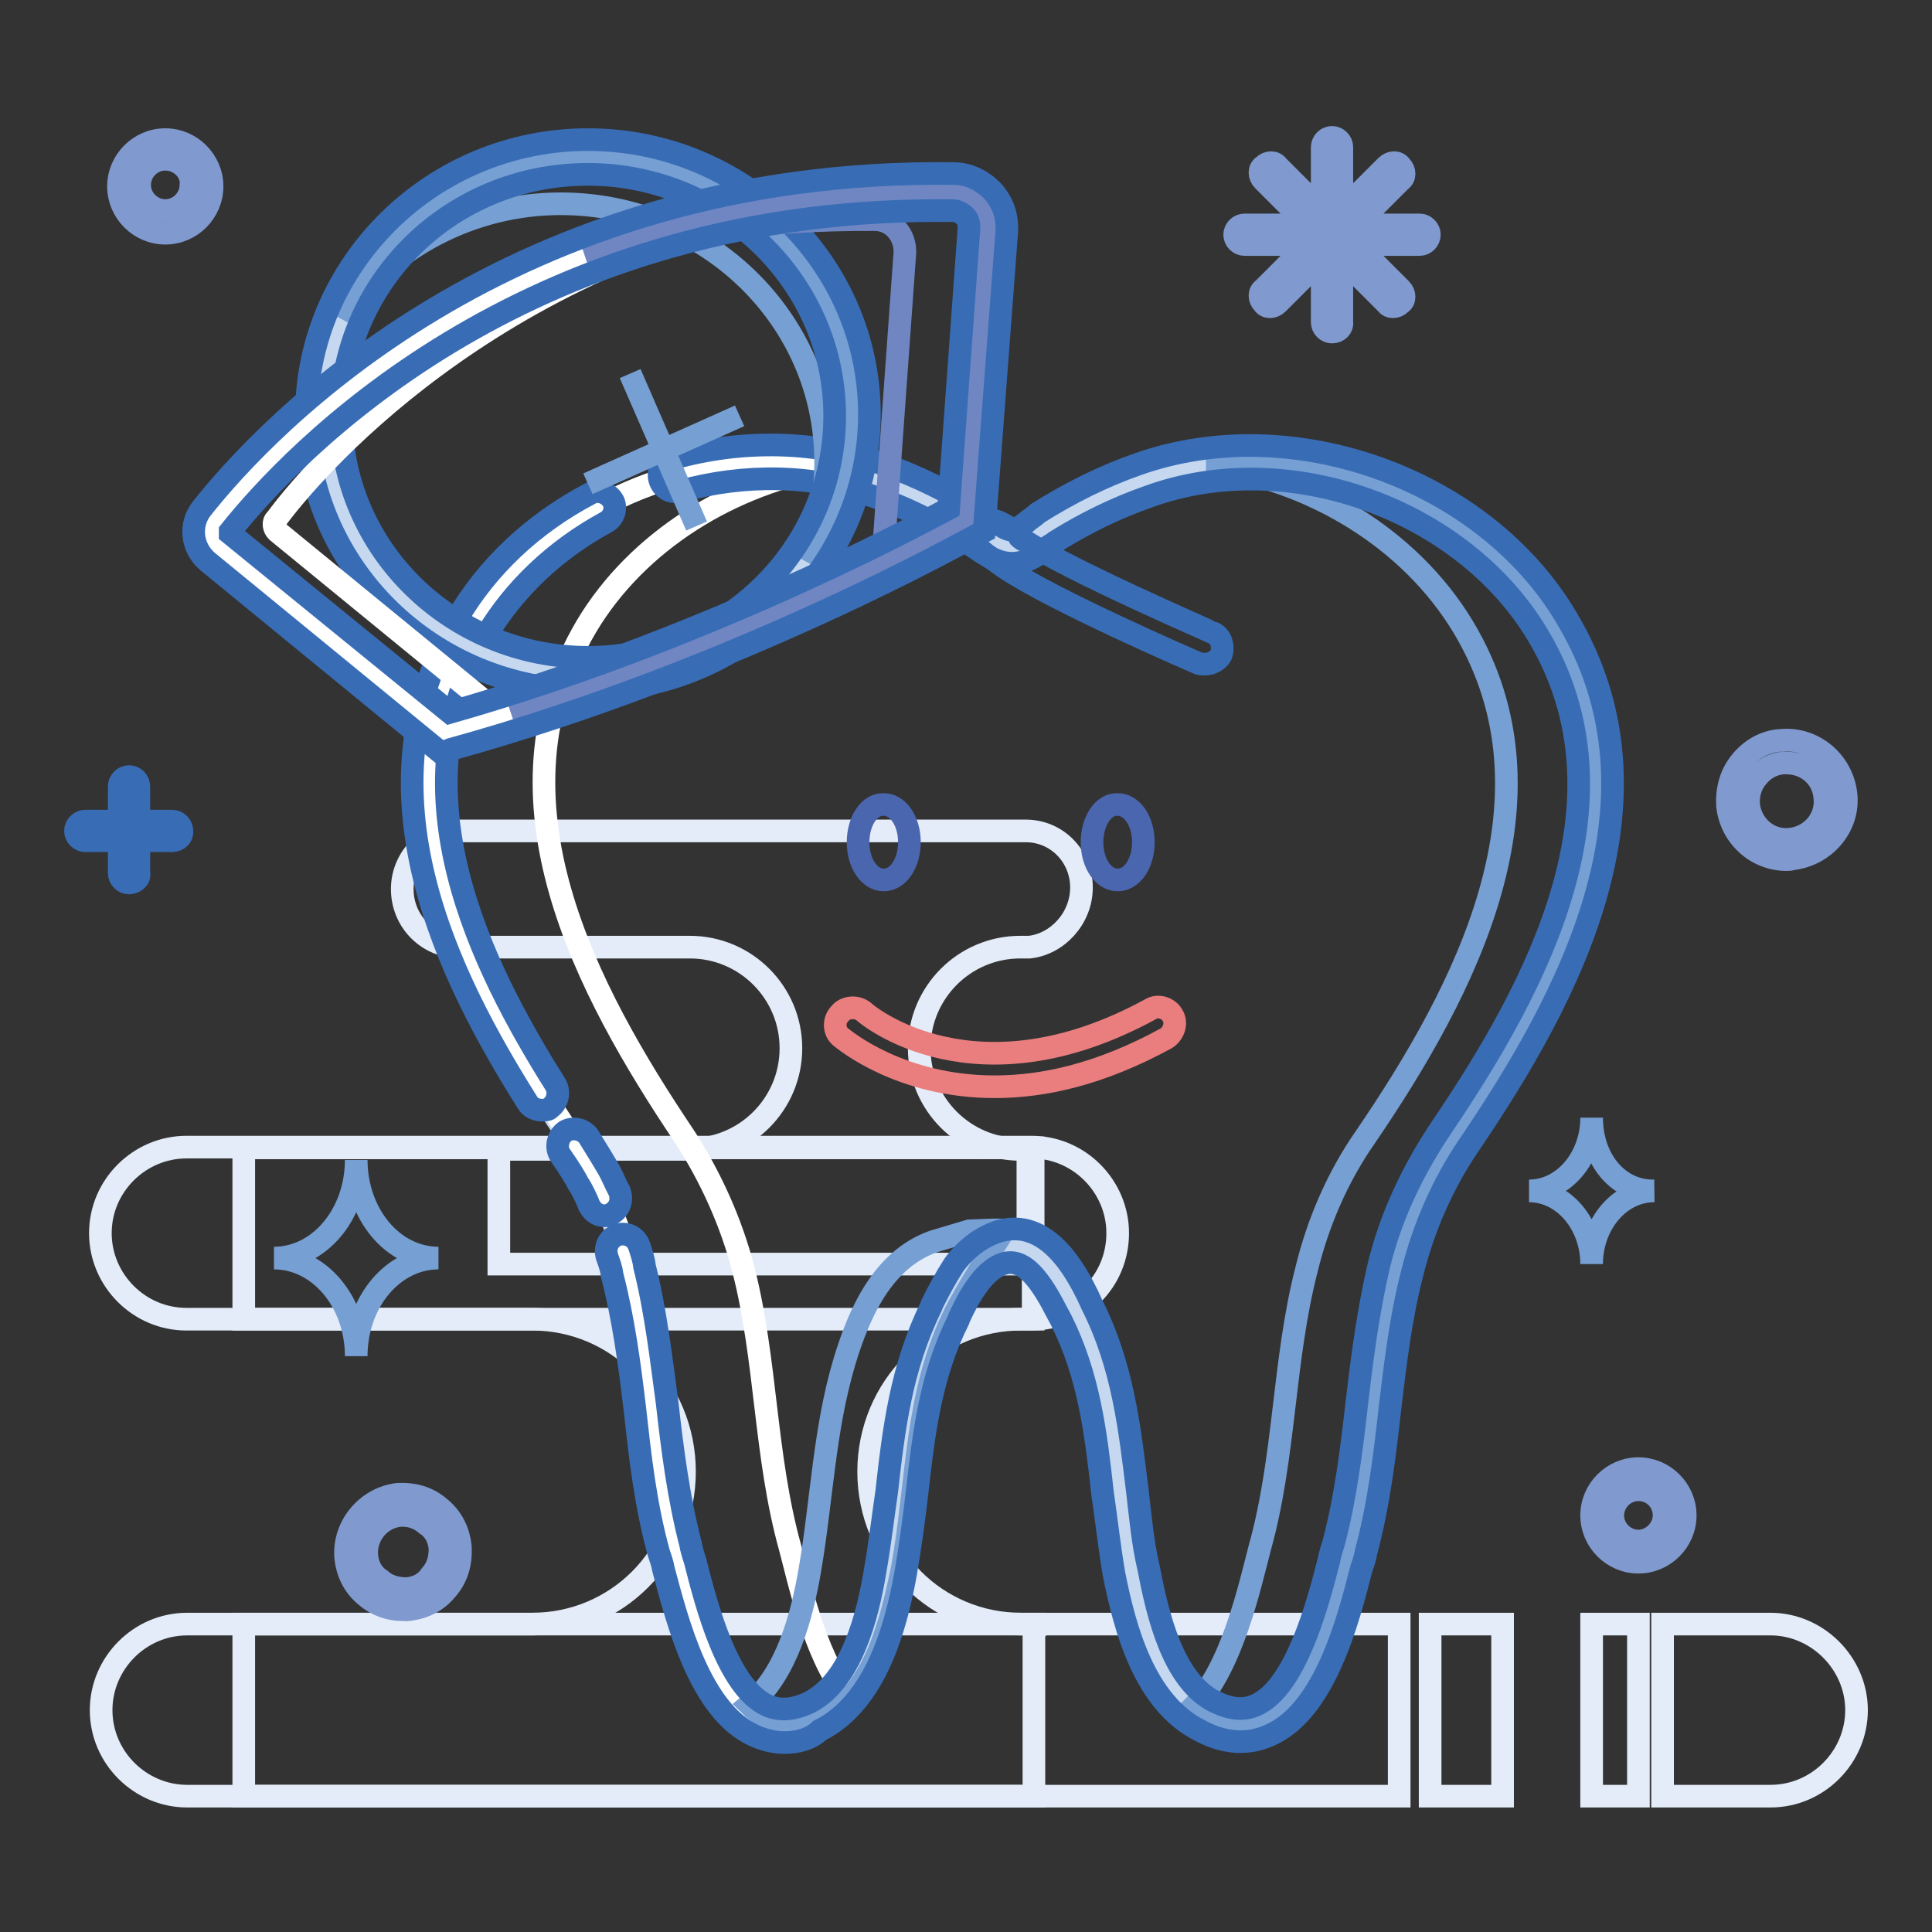 <?xml version="1.0" encoding="utf-8"?>
<!-- Svg Vector Icons : http://www.onlinewebfonts.com/icon -->
<!DOCTYPE svg PUBLIC "-//W3C//DTD SVG 1.1//EN" "http://www.w3.org/Graphics/SVG/1.1/DTD/svg11.dtd">
<svg version="1.1" xmlns="http://www.w3.org/2000/svg" xmlns:xlink="http://www.w3.org/1999/xlink" x="0px" y="0px" viewBox="0 0 256 256" enable-background="new 0 0 256 256" xml:space="preserve">
<rect x="0" y="0" width="256" height="256" fill="#333333" stroke="none"/>
<g> <path stroke-width="3" fill-opacity="0" stroke="#809acf"  d="M21.9,30.9c-3.4,0-6.2-2.8-6.2-6.2c0-3.4,2.8-6.2,6.2-6.2s6.2,2.8,6.2,6.2C28.1,28.1,25.3,30.9,21.9,30.9z  M21.9,21.1c-1.9,0-3.4,1.6-3.4,3.4c0,1.9,1.6,3.4,3.4,3.4c1.9,0,3.4-1.6,3.4-3.4C25.5,22.8,23.9,21.1,21.9,21.1z M217.1,207 c-3.4,0-6.2-2.8-6.2-6.2s2.8-6.2,6.2-6.2s6.2,2.8,6.2,6.2S220.5,207,217.1,207z M217.1,197.4c-1.9,0-3.4,1.6-3.4,3.4 c0,1.9,1.6,3.4,3.4,3.4s3.4-1.6,3.4-3.4C220.5,198.9,219,197.4,217.1,197.4z M236.7,113.9c-4,0-7.4-3.1-7.8-7.2 c-0.1-2.1,0.4-4.1,1.8-5.8c1.3-1.6,3.2-2.7,5.3-2.8c4.3-0.4,8.1,2.8,8.6,7.1s-2.8,8.1-7.1,8.6C237.2,113.9,237,113.9,236.7,113.9z  M236.7,101.1h-0.4c-1.3,0.1-2.5,0.7-3.4,1.8c-0.9,1-1.3,2.4-1.2,3.7c0.3,2.8,2.7,4.9,5.5,4.6c2.8-0.3,4.9-2.7,4.6-5.5 C241.6,103,239.4,101.1,236.7,101.1z"/> <path stroke-width="3" fill-opacity="0" stroke="#386db6"  d="M22.8,111.4H11.3c-0.7,0-1.3-0.6-1.3-1.3c0-0.7,0.6-1.3,1.3-1.3h11.5c0.7,0,1.3,0.6,1.3,1.3 C24.2,110.8,23.6,111.4,22.8,111.4z"/> <path stroke-width="3" fill-opacity="0" stroke="#386db6"  d="M17.1,117c-0.7,0-1.3-0.6-1.3-1.3v-11.5c0-0.7,0.6-1.3,1.3-1.3c0.7,0,1.3,0.6,1.3,1.3v11.5 C18.6,116.4,17.8,117,17.1,117z"/> <path stroke-width="3" fill-opacity="0" stroke="#e3ecf8"  d="M136.7,174.8h-112c-6.3,0-11.4-5.2-11.4-11.4c0-6.3,5.2-11.4,11.4-11.4h112c6.3,0,11.4,5.2,11.4,11.4 C148.1,169.8,143,174.8,136.7,174.8z"/> <path stroke-width="3" fill-opacity="0" stroke="#e3ecf8"  d="M137.1,215.2h-1.8c-11.2,0-20.2-9-20.2-20.2c0-11.2,9-20.2,20.2-20.2h1.6v-22.7H32.3v22.7h38.2 c11.2,0,20.2,9,20.2,20.2c0,11.2-9,20.2-20.2,20.2H32.3V238H137v-22.7H137.1z"/> <path stroke-width="3" fill-opacity="0" stroke="#e3ecf8"  d="M143.3,117.6c0-4.1-3.2-7.5-7.4-7.5H61c-4.1,0-7.7,3.4-7.7,7.7c0,4.3,3.4,7.7,7.7,7.7h30.4 c7.4,0,13.4,6,13.4,13.4c0,7.4-6,13.4-13.4,13.4H66.1v15.2h70.1v-15.2h-1c-7.4,0-13.4-6-13.4-13.4c0-7.4,6-13.4,13.4-13.4h1.2 C140.1,125.1,143.3,121.7,143.3,117.6z M185.4,215.2H24.8c-6.3,0-11.4,5.2-11.4,11.4c0,6.3,5.2,11.4,11.4,11.4h160.6V215.2 L185.4,215.2z M189.5,215.2h9.6V238h-9.6V215.2z M210.9,215.2h6.2V238h-6.2V215.2z M234.6,215.2h-14.3V238h14.3 c6.3,0,11.4-5.2,11.4-11.4C246,220.4,240.8,215.2,234.6,215.2z"/> <path stroke-width="3" fill-opacity="0" stroke="#809acf"  d="M53.4,213.3c-1.8,0-3.5-0.6-4.9-1.8c-1.6-1.3-2.5-3.1-2.7-5.2c-0.3-4.1,2.8-7.8,6.9-8.3 c2.1-0.1,4,0.4,5.6,1.8c1.6,1.3,2.5,3.1,2.7,5.2c0.1,2.1-0.4,4-1.8,5.6c-1.3,1.6-3.1,2.5-5.2,2.7C53.8,213.2,53.5,213.3,53.4,213.3 z M53.4,200.8h-0.4c-2.7,0.3-4.6,2.7-4.4,5.3c0.1,1.3,0.7,2.5,1.8,3.2c1,0.9,2.2,1.2,3.5,1.2c1.3-0.1,2.5-0.7,3.2-1.8 c0.9-1,1.2-2.2,1.2-3.5c-0.1-1.3-0.7-2.5-1.8-3.2C55.6,201.2,54.5,200.8,53.4,200.8z"/> <path stroke-width="3" fill-opacity="0" stroke="#809acf"  d="M176.5,44c-0.7,0-1.3-0.6-1.3-1.3v-8.4l-5.9,5.9c-0.6,0.6-1.5,0.6-1.9,0c-0.6-0.6-0.6-1.5,0-1.9l5.9-5.9 h-8.4c-0.7,0-1.3-0.6-1.3-1.3c0-0.7,0.6-1.3,1.3-1.3h8.4l-5.9-5.9c-0.6-0.6-0.6-1.5,0-1.9c0.6-0.6,1.5-0.6,1.9,0l5.9,5.9v-8.4 c0-0.7,0.6-1.3,1.3-1.3c0.7,0,1.3,0.6,1.3,1.3v8.4l5.9-5.9c0.6-0.6,1.5-0.6,1.9,0c0.6,0.6,0.6,1.5,0,1.9l-5.9,5.9h8.4 c0.7,0,1.3,0.6,1.3,1.3c0,0.7-0.6,1.3-1.3,1.3h-8.4l5.9,5.9c0.6,0.6,0.6,1.5,0,1.9c-0.6,0.6-1.5,0.6-1.9,0l-5.9-5.9v8.4 C177.9,43.4,177.3,44,176.5,44z"/> <path stroke-width="3" fill-opacity="0" stroke="#769fd3"  d="M210.9,148.1c0,5.3-3.7,9.7-8.3,9.7c4.6,0,8.3,4.4,8.3,9.7c0-5.3,3.7-9.7,8.3-9.7 C214.4,157.9,210.9,153.6,210.9,148.1z"/> <path stroke-width="3" fill-opacity="0" stroke="#c6d8ef"  d="M206.2,83.1c-10.6-17.7-34.8-26.4-54.3-19.5c-4.4,1.6-8.8,3.7-12.8,6.3c-1.3,0.9-2.5,2.4-4.3,2.5 c-2.1,0.1-3.7-1.5-5.3-2.5c-4-2.5-8.3-4.7-12.8-6.3C97.3,56.7,73,65.4,62.4,83.1c-13.6,22.7-0.3,48.1,13,67.6 c3.7,5.3,6.3,11.4,7.8,17.6c3.1,12.1,2.8,24.8,6.2,36.9c2.1,7.7,6.2,28.6,18.7,22.4c6.6-3.2,8.9-12.7,10.2-19.3 c2.2-11.8,1.6-23.3,7.2-34.4c0.9-1.8,1.8-3.5,2.9-5c1.2-1.6,2.8-3.1,4.7-3.5c4.6-1.3,7.7,4,9.3,7.4c0.3,0.4,0.4,0.9,0.7,1.3 c5.5,11.1,5,22.6,7.2,34.4c1.2,6.6,3.5,15.9,10.2,19.3c12.5,6.2,16.7-14.7,18.7-22.4c3.4-12.2,3.1-24.8,6.2-36.9 c1.6-6.2,4.3-12.2,7.8-17.6C206.5,131.2,219.7,105.8,206.2,83.1L206.2,83.1z"/> <path stroke-width="3" fill-opacity="0" stroke="#ffffff"  d="M104.7,205.1c-3.4-12.2-3.1-24.8-6.2-36.9c-1.6-6.2-4.3-12.2-7.8-17.6c-13.1-19.5-26.5-44.7-13-67.6 c6.8-11.4,19.3-19,32.5-21.2c-18-3.1-38.2,5.5-47.5,21.2c-13.6,22.7-0.3,48.1,13,67.6c3.7,5.3,6.3,11.4,7.8,17.6 c3.1,12.1,2.8,24.8,6.2,36.9c2.1,7.7,6.2,28.6,18.7,22.4c1.5-0.7,2.7-1.8,3.7-3C107.9,219.1,105.9,209.6,104.7,205.1z"/> <path stroke-width="3" fill-opacity="0" stroke="#769fd3"  d="M123.7,164.5c-6.8,2.4-9.9,9.6-11.8,15.9c-2.7,9-3,18.4-4.6,27.7c-1,5.8-3,13.7-8,17.8 c2.5,2.5,5.8,3.5,10,1.5c6.6-3.2,8.8-12.7,10.2-19.3c2.2-11.8,1.6-23.3,7.2-34.4c0.7-1.5,5.3-9.1,6.3-10.6c0.3-0.3-4.3,0-4.6,0 L123.7,164.5L123.7,164.5z M206.2,83.1C197,67.7,177.6,59.2,160,61.7c13.7,1.8,26.8,9.6,33.9,21.4c13.6,22.7,0.3,48.1-13,67.6 c-3.7,5.3-6.3,11.4-7.8,17.6c-3.1,12.1-2.8,24.8-6.2,36.9c-1.3,5-3.7,15.9-8.7,20.9c0.7,0.6,1.3,1,2.2,1.5 c12.5,6.2,16.7-14.8,18.7-22.4c3.4-12.2,3.1-24.8,6.2-36.9c1.6-6.2,4.3-12.2,7.8-17.6C206.5,131.2,219.7,105.8,206.2,83.1z"/> <path stroke-width="3" fill-opacity="0" stroke="#386db6"  d="M80.2,161.1c-0.9,0-1.6-0.4-2.1-1.3c-0.4-1-0.9-2.1-1.5-3c-0.3-0.6-1-1.8-2.4-3.8c-0.6-1-0.3-2.4,0.7-3.1 c1-0.6,2.4-0.3,3.1,0.7c1.3,2.1,2.1,3.4,2.5,4.1c0.6,1,1,2.1,1.6,3.2c0.4,1.2,0,2.4-1.2,3C80.8,161.1,80.5,161.1,80.2,161.1z"/> <path stroke-width="3" fill-opacity="0" stroke="#386db6"  d="M104,230.9c-1.3,0-2.7-0.3-4-0.9c-7.2-3.2-10.2-15-12.1-22.1c-0.1-0.7-0.4-1.5-0.6-2.1 c-1.8-6.5-2.5-13-3.2-19.3c-0.7-5.9-1.5-11.8-3-17.6c-0.1-0.9-0.4-1.6-0.7-2.5c-0.3-1.2,0.3-2.4,1.5-2.8c1.2-0.3,2.4,0.3,2.8,1.5 c0.3,0.9,0.6,1.8,0.7,2.7c1.5,6,2.2,12.2,3,18.1c0.7,6.2,1.5,12.5,3.1,18.7c0.1,0.6,0.3,1.3,0.6,2.2c1.5,5.9,4.3,16.8,9.6,19.2 c1.6,0.7,3.4,0.6,5.5-0.4c5.6-2.8,7.8-11.5,8.8-17.7c0.6-3.4,1-6.9,1.5-10.3c0.9-8.1,1.9-16.4,5.9-24.5l0.1-0.3 c0.9-1.8,1.8-3.5,2.9-5.2c1.6-2.2,3.7-3.7,5.8-4.4c6.6-2.1,10.5,5.6,11.9,8.4l0.6,1.3c4.1,8.1,5,16.5,6,24.6 c0.4,3.4,0.7,6.9,1.5,10.3c1.2,6.2,3.2,14.9,8.8,17.7c2.1,1,3.8,1.2,5.5,0.4c5.2-2.4,8.1-13.3,9.6-19.2c0.1-0.7,0.4-1.5,0.6-2.2 c1.6-6,2.4-12.5,3.1-18.7c0.7-6,1.5-12.1,2.9-18.1c1.6-6.6,4.6-12.8,8.3-18.3c12.8-18.9,25.8-43.4,12.8-65.2 c-10-16.8-33.2-25.1-51.6-18.4c-4.3,1.5-8.4,3.5-12.4,6c-0.3,0.3-0.7,0.4-1,0.7c-1,0.9-2.4,1.9-4.1,2.1c-2.4,0.3-4.3-1.2-5.8-2.2 c-0.3-0.3-0.7-0.4-1-0.7c-4-2.5-8.1-4.6-12.4-6c-7.7-2.8-16.7-3-25.4-0.6c-1.2,0.3-2.4-0.4-2.7-1.6c-0.3-1.2,0.4-2.4,1.6-2.7 c9.4-2.7,19.5-2.4,28,0.7c4.6,1.6,9,3.8,13.3,6.5c0.4,0.3,0.7,0.6,1.2,0.9c1,0.7,2.1,1.5,2.7,1.3c0.4,0,1-0.4,1.8-1 c0.4-0.4,1-0.7,1.5-1.2c4.3-2.7,8.7-4.9,13.3-6.5c20.4-7.2,45.9,1.9,56.8,20.4c14.3,23.9,0.6,49.9-13,69.9c-3.4,5-6,10.9-7.5,17 c-1.5,5.8-2.2,11.8-2.9,17.6c-0.7,6.3-1.5,13-3.2,19.3c-0.1,0.6-0.3,1.3-0.6,2.1c-1.8,7.1-4.9,18.9-12.1,22.1 c-2.8,1.3-6,1.2-9.3-0.6c-7.4-3.7-10-13.7-11.4-20.8c-0.6-3.5-1-7.2-1.5-10.6c-0.9-8.1-1.8-15.6-5.5-23l-0.7-1.3 c-2.5-4.9-4.6-6.8-6.8-6.2c-1.5,0.4-2.8,1.8-3.5,2.8c-1,1.3-1.8,2.9-2.5,4.4l-0.1,0.3c-3.7,7.4-4.6,15-5.5,23 c-0.4,3.5-0.9,7.1-1.5,10.6c-1.3,7.2-4,17.1-11.4,20.8C107.5,230.4,105.7,230.9,104,230.9z M71.8,147.1c-0.7,0-1.5-0.3-1.9-1 c-10.5-16.7-22.9-41.3-9.3-64.2c4-6.8,10-12.5,17.6-16.5c1-0.6,2.4-0.1,3,0.9c0.6,1,0.1,2.4-0.9,2.9c-6.8,3.7-12.2,8.9-15.8,14.9 c-12.4,20.8-0.7,44,9.1,59.6c0.6,1,0.3,2.4-0.7,3.1C72.7,147.1,72.2,147.1,71.8,147.1z"/> <path stroke-width="3" fill-opacity="0" stroke="#386db6"  d="M159.7,88c-0.3,0-0.6,0-0.9-0.1c-0.7-0.3-19.2-8.3-25.7-12.7c-3.8-2.7-5-3.4-3.8-5.3c1.2-1.9,3-0.9,4.9,0.3 c0.4,0.3,0.7,0.6,0.9,1c0.1,0.1,0.3,0.3,0.6,0.4c6.2,4.1,24.8,12.1,24.9,12.2c1.2,0.4,1.6,1.8,1.2,3C161.5,87.4,160.6,88,159.7,88 L159.7,88z"/> <path stroke-width="3" fill-opacity="0" stroke="#ea7e7e"  d="M131.8,144c-12.5,0-19.9-6.2-20.4-6.6c-0.9-0.7-1-2.2-0.1-3.1c0.7-0.9,2.2-1,3.1-0.3 c0.6,0.6,14.9,12.4,38.1-0.3c1-0.6,2.4-0.1,2.9,0.9c0.6,1,0.1,2.4-0.9,3C145.7,142.4,138.2,144,131.8,144L131.8,144z"/> <path stroke-width="3" fill-opacity="0" stroke="#4a66af"  d="M113.7,111.6c0,2.8,1.5,5,3.4,5c1.9,0,3.4-2.2,3.4-5s-1.5-5-3.4-5C115.2,106.5,113.7,108.8,113.7,111.6z"/> <path stroke-width="3" fill-opacity="0" stroke="#4a66af"  d="M144.7,111.6c0,2.8,1.5,5,3.4,5c1.9,0,3.4-2.2,3.4-5s-1.5-5-3.4-5C146.2,106.5,144.7,108.8,144.7,111.6z"/> <path stroke-width="3" fill-opacity="0" stroke="#c6d8ef"  d="M42.7,54.9c0,18.9,15.7,34.2,35.1,34.2c19.4,0,35.1-15.3,35.1-34.2c0-18.9-15.7-34.2-35.1-34.2 C58.5,20.7,42.7,36,42.7,54.9L42.7,54.9z"/> <path stroke-width="3" fill-opacity="0" stroke="#769fd3"  d="M74.3,27c19.3,0,35.1,15.3,35.1,34.2c0,4.6-0.9,9-2.7,13c3.8-5.5,6-12.1,6-19.2c0-18.9-15.6-34.2-35.1-34.2 c-14.6,0-27.3,8.9-32.5,21.2C51.7,32.9,62.4,27,74.3,27z"/> <path stroke-width="3" fill-opacity="0" stroke="#386db6"  d="M77.9,91.5c-20.6,0-37.3-16.4-37.3-36.4c0-20.1,16.7-36.6,37.3-36.6s37.3,16.4,37.3,36.4 C115.2,75,98.4,91.5,77.9,91.5z M77.9,23.1c-18.1,0-32.7,14.3-32.7,32c0,17.7,14.7,32,32.7,32c18.1,0,32.7-14.3,32.7-32 C110.6,37.4,95.8,23.1,77.9,23.1z"/> <path stroke-width="3" fill-opacity="0" stroke="#769fd3"  d="M59.1,97.1L27.1,71c0,0,31.9-46.3,99.3-45.4c2.7,0,4.7,2.4,4.6,5l-3,38.3C128,68.9,97.3,86.5,59.1,97.1z"/> <path stroke-width="3" fill-opacity="0" stroke="#ffffff"  d="M36.7,70.4c-0.4-0.4-0.6-1.2-0.1-1.6c4.1-5.6,27.9-34.4,72.6-42.3C58.7,31.9,32.3,64.1,27.7,70 c-0.4,0.6-0.3,1.2,0.1,1.6L59,97c2.5-0.7,5.2-1.5,7.5-2.2L36.7,70.4z"/> <path stroke-width="3" fill-opacity="0" stroke="#6f86c3"  d="M77.6,34c11.2-3.1,23.9-5,38.3-4.9c2.4,0,4.1,2.1,4,4.4l-2.8,38.9c0,0-20.8,11.8-49.4,22 C101.7,83.8,128,68.9,128,68.9l2.8-38.3c0.1-2.7-1.9-4.9-4.6-5C107.2,25.3,91,28.8,77.6,34z"/> <path stroke-width="3" fill-opacity="0" stroke="#769fd3"  d="M77.9,64.1l20.1-9 M92.3,69.7l-8.8-20.2"/> <path stroke-width="3" fill-opacity="0" stroke="#386db6"  d="M58.5,99.8l-31-25.4c-2.1-1.8-2.5-4.9-0.7-7.1c8.4-10.6,40.6-45.1,99.6-44.3c1.9,0,3.8,0.9,5.2,2.4 c1.3,1.5,1.9,3.2,1.8,5.3l-3,39.7l-1.2,0.6c-0.3,0.1-31.4,17.8-69.5,28.3L58.5,99.8z M124.3,27.9c-55.6,0-85.8,32.5-93.8,42.5v0.3 l29.1,23.7c33-9.4,60.3-23.9,66.1-27l2.7-37.2c0-0.6-0.1-1.2-0.6-1.6c-0.4-0.4-1-0.7-1.6-0.7H124.3z"/> <path stroke-width="3" fill-opacity="0" stroke="#769fd3"  d="M47.2,153.7c0,7.2-4.9,13-10.9,13c6,0,10.9,5.8,10.9,13c0-7.2,4.9-13,10.9-13 C52,166.7,47.2,160.8,47.2,153.7z"/></g>
</svg>